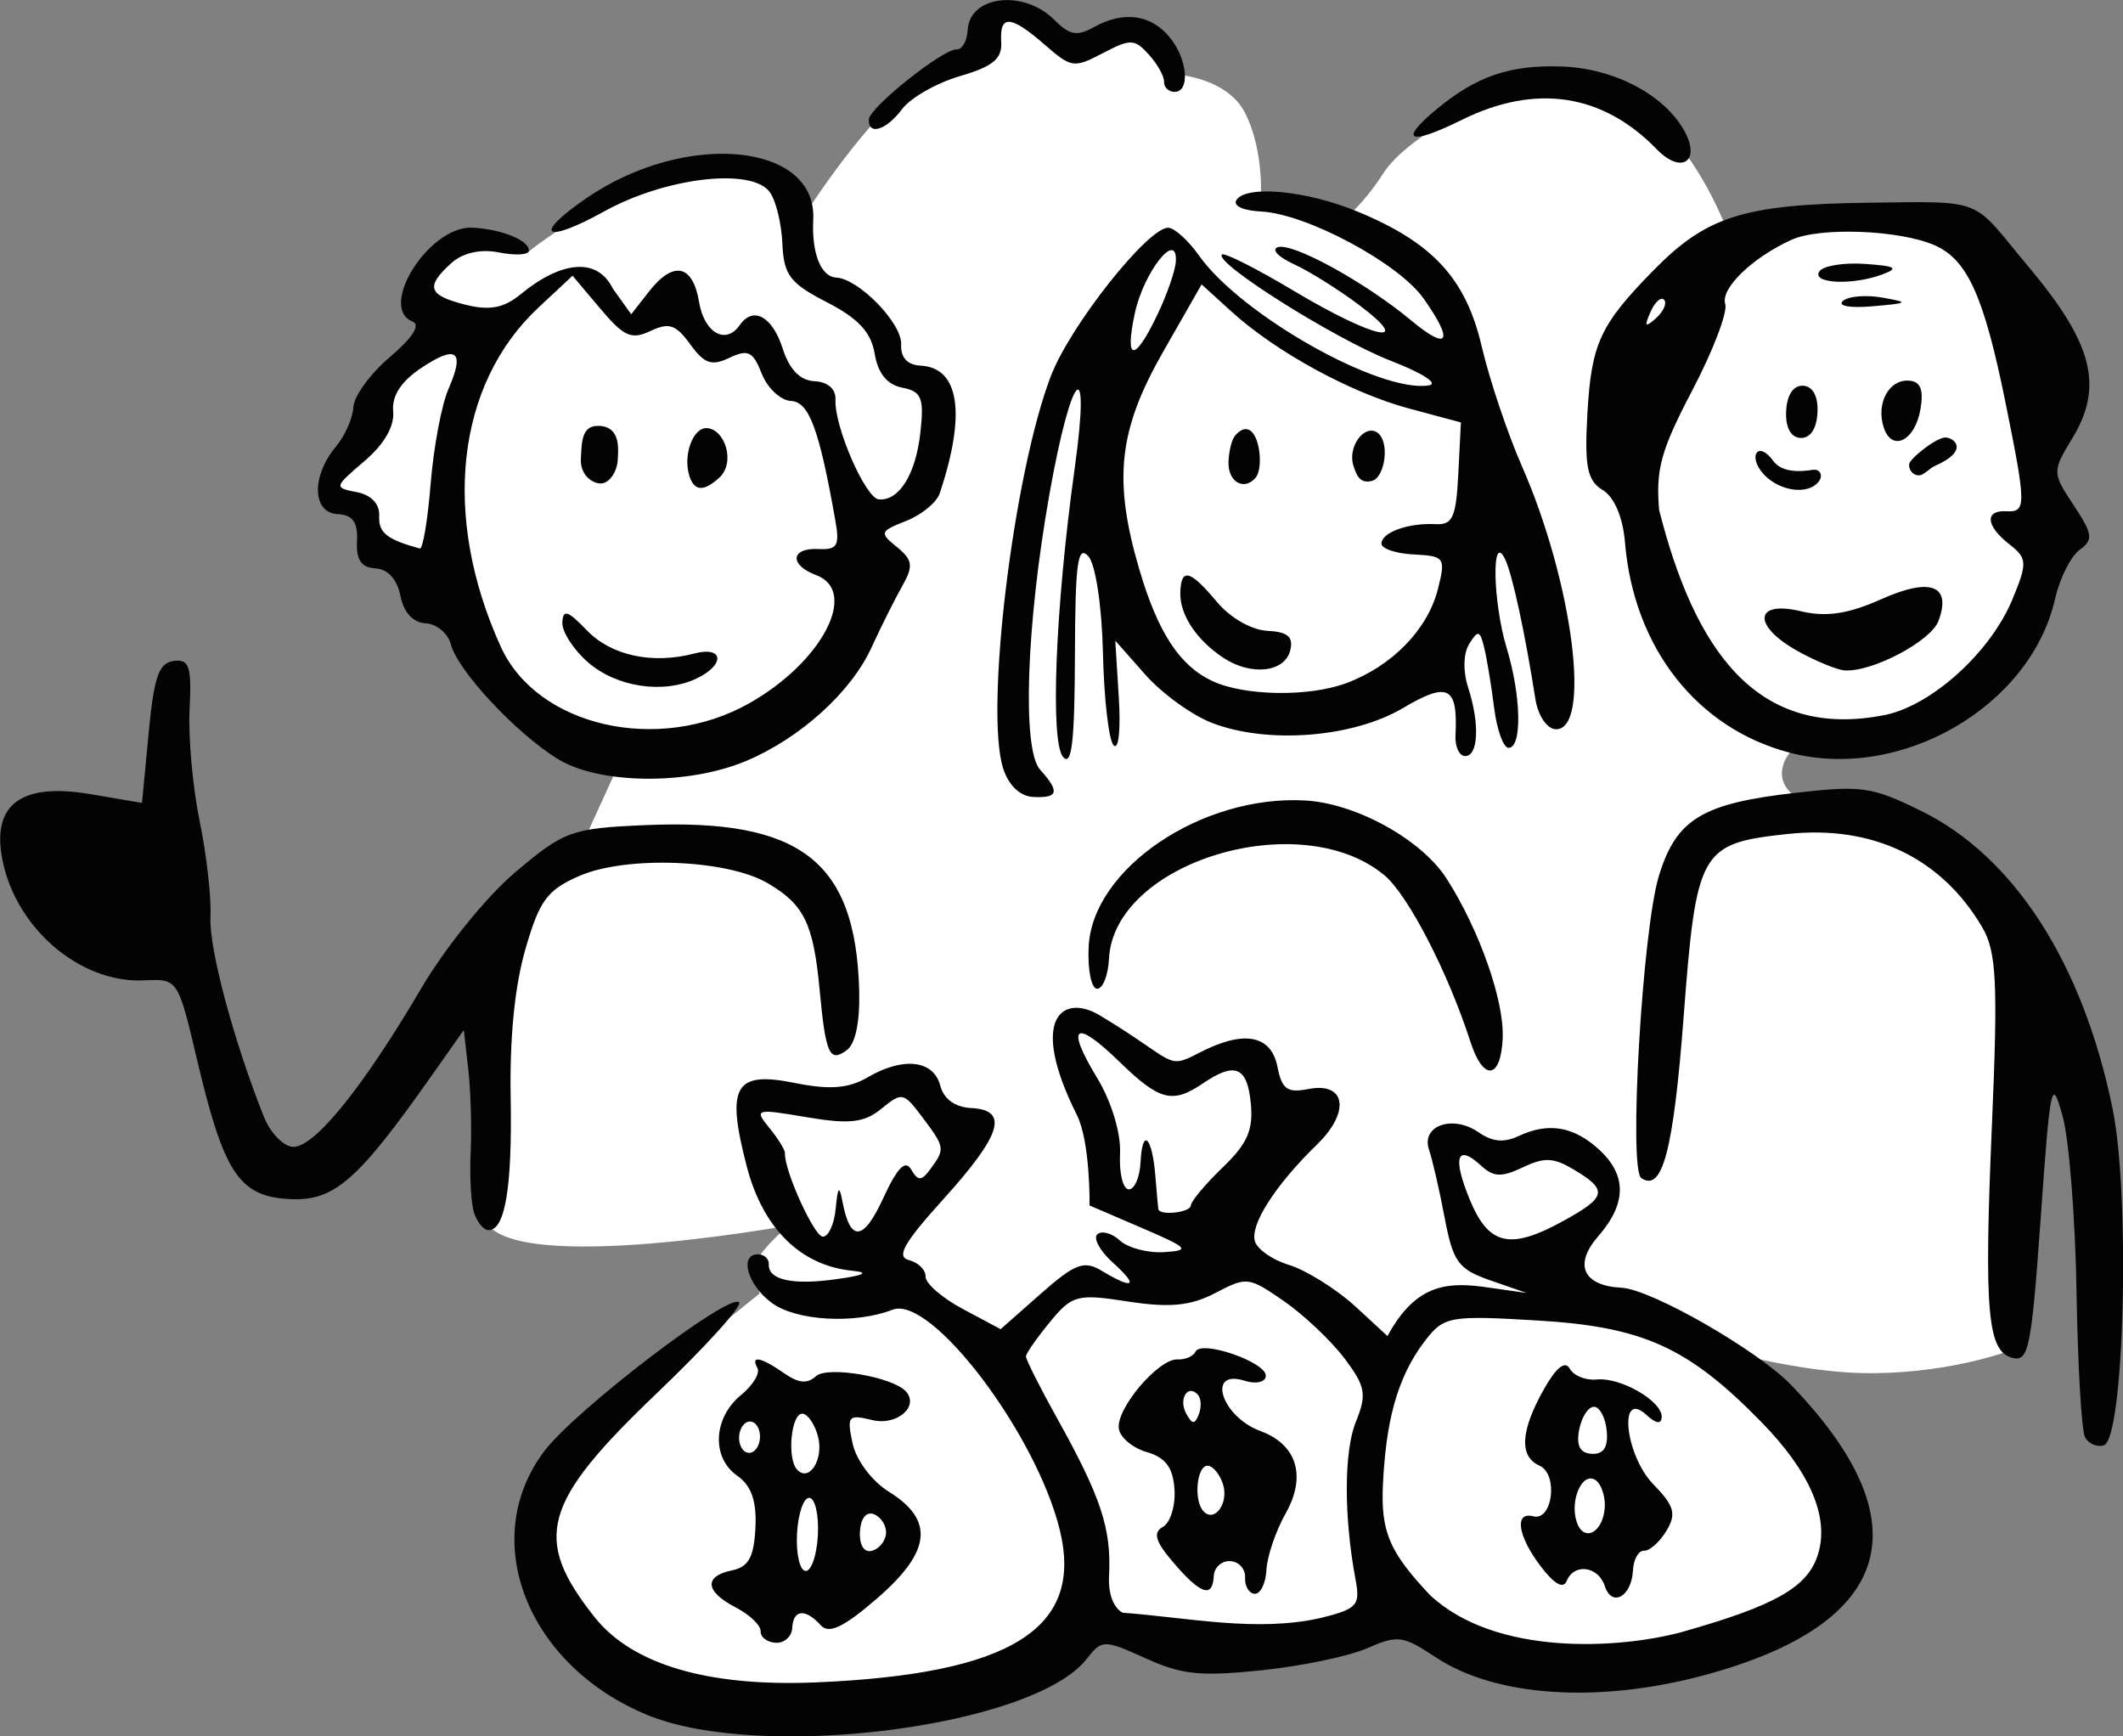 <svg xmlns="http://www.w3.org/2000/svg" width="246.89mm" height="201.9mm" viewBox="0 0 246.89 201.9"><rect x="0" y="0" width="246.89" height="201.9" fill="#808080" stroke="none"/><path d="m -6868.951,505.949 c -4.137,0 -3.635,6.883 -3.635,6.883 0,0 -1.505,0.62 -9.967,4.625 -8.416,3.984 -20.882,23.909 -21.016,24.059 0.04,-0.111 0,-0.613 -0.734,-2.939 -1.066,-3.385 -11.659,-8.463 -24.258,-3.781 -12.599,4.682 -21.123,11.734 -21.123,11.734 0,0 -8.212,-4.964 -15.295,2.482 -7.083,7.446 4.201,10.549 4.201,10.549 0,0 -10.156,5.527 -13.604,9.25 -3.447,3.723 -9.463,17.656 -9.463,17.656 l 5.891,4.062 2.445,6.77 c 0,0 12.652,2.459 12.598,8.744 -0.102,11.902 25.886,33.278 29.084,26.512 l -7.584,16.621 c 0,0 -5.076,0.677 -11.094,9.59 -6.017,8.913 -5.737,39.739 -4.896,51.176 0.841,11.437 51.906,2.13 51.906,2.13 0,0 -3.51,3.047 -4.826,5.078 -1.317,2.031 -0.062,6.486 -0.062,6.486 0,0 -15.419,12.298 -25.135,20.646 -9.716,8.349 -15.024,18.729 -11.596,27.697 7.41,19.387 50.336,31.996 76.784,18.842 8.149,-4.231 16.609,-10.887 16.609,-10.887 0,0 8.211,5.697 20.371,4.625 12.16,-1.072 32.783,-6.262 32.783,-6.262 0,0 10.781,11.902 30.525,10.492 19.744,-1.41 41.995,-11.62 44.377,-15.625 2.382,-4.005 -2.131,-20.59 -8.963,-27.754 -6.832,-7.164 -19.619,-14.328 -19.619,-14.328 0,0 18.178,6.148 32.908,6.092 14.73,-0.056 24.883,-4.344 24.883,-4.344 0,0 3.324,-57.087 2.195,-64.42 -1.128,-7.333 -10.406,-23.749 -29.273,-26.006 -18.867,-2.256 -11.715,-10.717 -11.715,-10.717 0,0 19.238,-0.679 28.891,-7.223 9.653,-6.544 16.986,-30.292 13.162,-49.641 -3.824,-19.349 -7.146,-31.083 -19.557,-33.113 -12.411,-2.031 -32.656,2.482 -32.656,2.482 0,0 -7.772,-23.072 -23.191,-25.328 -15.419,-2.256 -31.905,8.348 -35.666,14.215 -3.761,5.867 -7.396,8.52 -7.396,8.52 l -13.539,-3.385 c 0,0 0.752,-8.687 -2.695,-15.344 -2.551,-4.926 -8.791,-6.2 -11.873,-6.533 -0.245,-2.826 -0.364,-5.946 -5.865,-7.062 -6.394,-1.297 -9.777,2.934 -9.777,2.934 0,0 -9.402,-6.262 -13.539,-6.262 z" transform="translate(-150.21,163.694) matrix(0.684,0,0,0.684,1582.14,270.284) translate(4946.073,-1138.21)" fill="#fff"></path><path d="m -1983.459,-342.952 c -20.476,-8.489 -28.785,-29.864 -17.439,-44.862 5.295,-7 31.512,-27.008 33.094,-25.257 0.558,0.618 -5.698,7.53 -13.903,15.36 -19.585,18.691 -21.282,24.744 -10.686,38.125 6.395,8.076 19.266,11.883 37.587,11.117 33.241,-1.39 45.639,-9.129 41.525,-25.918 -4.02,-16.407 -21.907,-39.964 -28.427,-37.439 -6.384,2.473 -16.326,1.922 -20.513,-1.136 -4.22,-3.082 -5.664,-8.449 -2.227,-8.274 0.977,0.05 1.74,0.804 1.695,1.676 -0.136,2.675 4,3.593 11.479,2.546 4.801,-0.672 5.688,-1.142 2.71,-1.436 -8.781,-0.866 -15.198,-7.21 -17.936,-17.732 -3.554,-13.659 -2.067,-16.259 8.125,-14.197 5.933,1.2 9.177,0.953 12.429,-0.95 6.03,-3.527 11.2,-2.944 12.337,1.391 0.605,2.306 2.507,3.688 5.267,3.829 6.46,0.328 5.187,4.514 -4.702,15.461 -6.78,7.506 -8.096,9.836 -5.87,10.396 1.578,0.397 2.847,1.663 2.821,2.814 -0.027,1.151 2.832,3.628 6.352,5.505 l 6.4,3.413 6.831,-6.025 c 5.815,-5.128 7.357,-5.708 10.365,-3.896 5.452,3.285 6.365,2.636 1.916,-1.361 -2.211,-1.987 -3.41,-4.165 -2.665,-4.841 0.745,-0.676 2.475,-0.198 3.845,1.061 1.369,1.259 4.749,2.145 7.511,1.969 4.535,-0.29 4.165,-0.689 -3.83,-4.127 l -8.85,-3.806 c 0,0 0.156,-10.757 -2.163,-15.388 -8.361,-16.698 -2.264,-20.631 3.888,-16.94 12.899,7.739 11.246,9.344 16.762,6.453 7.643,-4.006 12.37,-3.198 13.457,2.302 0.754,3.815 1.677,4.484 5.223,3.783 6.409,-1.267 7.224,3.871 1.496,9.438 -7.106,6.907 -11.45,13.695 -10.542,16.476 0.448,1.373 3.05,3.165 5.78,3.981 2.731,0.816 7.968,3.992 11.48,7.233 l 5.271,4.864 c 4.61,-8.516 9.727,-9.223 16.145,-8.394 l 7.514,1.067 -6.166,-2.14 c -5.45,-1.891 -6.352,-3.123 -7.764,-10.597 -0.878,-4.651 -2.079,-9.877 -2.667,-11.612 -1.398,-4.123 4.057,-6.018 8.468,-2.941 2.287,1.595 4.285,1.78 6.738,0.624 5.093,-2.401 9.425,-1.665 13.757,2.338 4.705,4.348 4.633,9.151 -0.218,14.713 -4.192,4.805 -2.549,8.395 3.995,8.727 5.048,0.257 23.093,10.599 28.793,16.501 22.637,23.444 17.525,40.653 -14.657,49.342 -18.038,4.87 -35.527,3.723 -45.701,-2.999 -5.666,-3.743 -6.459,-3.848 -11.722,-1.548 -3.105,1.357 -11.197,3.039 -17.982,3.739 -10.401,1.073 -13.487,0.751 -19.671,-2.048 -7.066,-3.199 -7.431,-3.195 -10,0.103 -9.021,11.581 -55.5,17.499 -74.751,9.518 z m 114.427,-16.446 c 6.311,-1.549 6.863,-2.144 6.043,-6.513 -2.015,-10.739 -1.992,-21.848 0.055,-26.881 1.891,-4.65 1.638,-6.03 -1.982,-10.803 -2.282,-3.01 -6.912,-7.38 -10.288,-9.712 -5.976,-4.127 -6.285,-4.163 -11.644,-1.354 -4.163,2.182 -7.768,2.535 -14.788,1.448 -8.681,-1.344 -9.545,-1.118 -13.317,3.475 -2.219,2.702 -4.055,5.33 -4.081,5.839 -0.025,0.509 2.37,5.27 5.325,10.581 7.449,13.389 9.211,18.727 8.806,26.681 -0.192,3.78 1.119,5.708 2.311,6.322 11.122,0.818 22.689,3.346 33.558,0.917 z m -24.951,-9.462 c -3.051,-3.561 -3.501,-5.091 -1.776,-6.04 1.271,-0.699 2.162,-3.563 1.981,-6.365 -0.24,-3.721 -1.509,-5.435 -4.707,-6.356 -2.408,-0.694 -4.551,-2.49 -4.761,-3.992 -0.477,-3.402 6.758,-11.924 9.985,-11.76 1.313,0.067 2.687,-0.53 3.054,-1.325 0.946,-2.051 12.076,1.791 11.958,4.128 -0.055,1.063 -1.675,1.433 -3.603,0.823 -6.537,-2.069 -3.974,6.091 2.683,8.546 6.223,2.295 7.864,7.675 4.279,14.03 -1.673,2.967 -3.138,7.27 -3.255,9.562 -0.116,2.292 -1.011,4.127 -1.988,4.077 -0.977,-0.05 -1.715,-1.289 -1.64,-2.754 0.075,-1.465 -1.063,-2.725 -2.529,-2.799 -1.465,-0.075 -2.725,1.063 -2.8,2.529 -0.194,3.823 -2.213,3.148 -6.882,-2.302 z m 8.436,-13.347 c -0.542,-1.66 -1.699,-3.055 -2.572,-3.099 -1.857,-0.095 -2.447,5.845 -0.765,7.707 1.896,2.099 4.398,-1.356 3.337,-4.607 z m -4.253,-15.167 c -1.714,-1.897 -3.341,0.745 -1.982,3.217 1.027,1.867 1.445,1.89 2.139,0.115 0.474,-1.213 0.403,-2.713 -0.157,-3.333 z m 82.259,40.348 c 16.034,-4.532 21.467,-7.641 23.187,-13.27 1.931,-6.315 -1.398,-14.02 -9.732,-22.524 -12.393,-12.646 -20.047,-16.105 -38.003,-17.175 -14.851,-0.885 -15.883,-0.702 -19.041,3.384 -5.063,6.549 -6.697,14.411 -7.199,24.297 -0.418,8.234 1.078,11.666 7.997,19.005 11.181,10.449 32.191,9.141 42.792,6.284 z m -13.078,-7.821 c -1.106,-3.387 -5.215,-3.951 -6.468,-0.887 -0.584,1.429 -2.107,0.583 -4.416,-2.45 -3.931,-5.164 -4.553,-9.369 -1.262,-8.522 3.287,0.846 4.266,-7.177 1.05,-8.603 -3.504,-1.553 -3.248,-5.922 0.761,-13.031 2.076,-3.681 3.599,-4.883 4.382,-3.459 0.66,1.201 2.721,2.027 4.579,1.836 4.07,-0.417 11.185,3.701 11.049,6.395 -0.064,1.266 -0.977,1.123 -2.65,-0.415 -4.768,-4.384 -3.578,6.907 1.25,11.86 3.546,3.637 3.933,5.02 2.207,7.884 -1.151,1.91 -2.863,3.434 -3.805,3.386 -0.942,-0.048 -1.792,1.464 -1.889,3.36 -0.227,4.458 -3.59,6.316 -4.789,2.645 z m 0,-13.467 c 0.093,-1.838 -0.61,-3.881 -1.562,-4.539 -2.211,-1.527 -4.435,3.362 -3.221,7.079 1.185,3.628 4.561,1.835 4.784,-2.541 z m 0.334,-12.892 c -0.201,-2.214 -1.163,-4.066 -2.14,-4.115 -0.977,-0.05 -2.123,1.695 -2.547,3.877 -0.53,2.73 0.138,4.013 2.14,4.115 2.003,0.102 2.797,-1.108 2.547,-3.877 z m -131.093,-37.824 c 0.343,-3.683 0.619,-3.995 1.128,-1.278 1.319,7.039 3.554,6.904 6.924,-0.418 2.425,-5.269 3.787,-6.666 4.793,-4.918 1.149,1.995 1.75,1.97 3.29,-0.134 2.488,-3.401 2.451,-3.634 -1.404,-8.772 -3.193,-4.256 -3.448,-4.309 -6.963,-1.438 -2.917,2.382 -5.468,2.67 -12.724,1.434 -8.65,-1.473 -8.948,-1.389 -6.35,1.792 1.499,1.835 2.703,3.776 2.676,4.313 -0.147,2.901 4.931,14.127 6.424,14.203 0.964,0.05 1.957,-2.104 2.207,-4.785 z m 123.67,2.135 c 7.378,-4.058 7.651,-5.244 1.985,-8.657 -3.584,-2.159 -5.085,-2.241 -8.818,-0.48 -3.682,1.736 -4.979,1.679 -7.149,-0.316 -4.103,-3.773 -4.861,-1.348 -1.845,5.903 3.197,7.686 6.826,8.5 15.826,3.551 z m -63.304,-2.627 c 0.037,-0.733 2.479,-3.648 5.417,-6.478 4.216,-4.063 5.226,-6.355 4.794,-10.885 -0.597,-6.268 -2.674,-7.132 -8.169,-3.398 -5.151,3.5 -7.363,2.924 -14.16,-3.684 -7.612,-7.401 -9.238,-6.22 -3.791,2.755 2.434,4.011 4.061,9.402 3.885,12.87 -0.167,3.283 0.496,6.009 1.473,6.058 0.977,0.05 1.884,-2.041 2.017,-4.646 0.303,-5.969 1.983,-4.335 2.524,2.455 0.224,2.812 0.452,5.316 0.507,5.564 0.253,1.141 5.437,0.566 5.504,-0.611 z m -73.129,72.365 c 0.051,-0.998 -1.86,-2.826 -4.245,-4.063 -5.229,-2.711 -5.462,-5.294 -0.569,-6.311 2.768,-0.576 3.675,-2.242 3.928,-7.218 0.231,-4.546 -0.694,-7.183 -3.11,-8.868 -4.396,-3.066 -4.073,-9.836 0.655,-13.696 2.019,-1.649 3.279,-3.712 2.799,-4.585 -1.229,-2.234 0.583,-1.887 4.534,0.869 2.457,1.714 3.932,1.848 5.43,0.495 1.951,-1.762 13.037,0.123 15.271,2.595 2.329,2.578 -1.549,5.892 -5.706,4.876 -4.108,-1.004 -4.354,-0.713 -3.353,3.969 0.609,2.848 3.295,6.427 6.157,8.203 7.776,4.825 7.212,10.153 -1.911,18.069 -5.717,4.961 -8.259,6.186 -9.646,4.651 -2.624,-2.905 -4.7,-2.719 -4.86,0.435 -0.075,1.465 -1.334,2.603 -2.8,2.529 -1.465,-0.075 -2.622,-0.952 -2.572,-1.95 z m 9.735,-16.382 c 0.174,-3.419 -0.483,-6.257 -1.46,-6.306 -0.977,-0.05 -1.918,2.707 -2.092,6.126 -0.174,3.419 0.483,6.257 1.46,6.306 0.977,0.05 1.918,-2.707 2.092,-6.126 z m 11.589,-0.301 c 0.067,-1.302 -0.862,-2.752 -2.062,-3.221 -1.298,-0.507 -2.262,0.706 -2.378,2.995 -0.116,2.289 0.719,3.594 2.062,3.221 1.242,-0.345 2.312,-1.693 2.378,-2.995 z m -11.572,-16.434 c -0.547,-2.085 -1.74,-3.829 -2.651,-3.875 -1.904,-0.097 -2.653,7.567 -0.925,9.479 2.056,2.276 4.598,-1.708 3.576,-5.604 z m -9.861,0.21 c 0.075,-1.465 -0.664,-2.705 -1.641,-2.754 -0.977,-0.05 -1.837,1.109 -1.911,2.574 -0.075,1.465 0.664,2.705 1.641,2.754 0.977,0.05 1.837,-1.108 1.911,-2.574 z m 225.285,-0.062 c -0.593,-1.079 -1.244,-12.171 -1.446,-24.65 -0.202,-12.479 -1.264,-25.94 -2.361,-29.913 -1.877,-6.801 -2.095,-5.79 -3.736,17.292 -1.567,22.044 -2.046,24.441 -4.756,23.774 -4.314,-1.061 -4.905,-7.75 -3.523,-39.896 1.029,-23.938 0.766,-29.203 -1.671,-33.34 -6.954,-11.808 -18.637,-17.394 -33.113,-15.834 -14.828,1.598 -15.483,2.749 -17.636,30.991 -1.741,22.843 -3.613,29.977 -7.213,27.491 -2.187,-1.51 0.194,-42.211 3.005,-51.382 2.953,-9.634 7.342,-12.301 23.2,-14.099 11.334,-1.285 13.011,-1.043 21.396,3.08 15.815,7.777 27.472,25.901 32.528,50.573 3.071,14.986 1.988,56.286 -1.502,57.279 -1.151,0.327 -2.578,-0.287 -3.171,-1.366 z m -273.898,-38.167 c -0.514,-1.575 -0.775,-6.196 -0.579,-10.268 0.194,-4.072 0.015,-10.419 -0.404,-14.105 l -0.761,-6.701 -5.75,8.151 c -12.38,17.548 -16.34,20.967 -23.848,20.585 -8.592,-0.437 -11.19,-4.343 -15.755,-23.688 -3.234,-13.705 -3.283,-13.779 -8.928,-13.49 -11.291,0.577 -22.596,-9.468 -24.363,-21.649 -1.242,-8.558 3.868,-11.934 15.156,-10.012 l 8.775,1.494 1.127,-11.85 c 0.915,-9.629 1.715,-11.931 4.265,-12.285 2.64,-0.366 3.068,0.935 2.699,8.202 -0.241,4.75 0.526,13.301 1.705,19 1.179,5.7 2.009,13.026 1.843,16.281 -0.272,5.353 3.888,20.939 9.069,33.972 1.093,2.749 3.321,5.065 4.952,5.148 3.592,0.183 11.897,-10.069 21.765,-26.864 4.131,-7.031 11.143,-15.689 16.086,-19.864 8.281,-6.992 9.501,-7.432 22.138,-7.971 26.3,-1.122 35.667,6.108 36.284,28.01 0.151,5.362 -0.612,9.129 -2.071,10.219 -2.963,2.215 -3.621,0.779 -4.644,-10.138 -1.066,-11.381 -2.631,-14.593 -8.882,-18.239 -6.922,-4.038 -24.076,-4.679 -32.006,-1.197 -5.463,2.399 -6.746,4.144 -9.144,12.442 -1.819,6.292 -2.691,15.067 -2.505,25.211 0.281,15.36 -0.962,22.688 -3.823,22.543 -0.806,-0.041 -1.887,-1.363 -2.401,-2.939 z m 169.398,-29.081 c -3.815,-11.83 -10.621,-24.991 -14.652,-28.332 -14.286,-11.841 -45.961,-2.219 -46.797,14.216 -0.145,2.855 -1.063,5.151 -2.04,5.101 -0.977,-0.05 -1.614,-3.285 -1.415,-7.189 0.676,-13.298 19.312,-25.837 36.873,-24.809 8.662,0.507 19.767,6.666 24.011,13.317 5.568,8.726 9.787,20.743 9.508,27.084 -0.31,7.05 -3.304,7.383 -5.488,0.611 z m -79.436,-46.442 c -3.163,-9.788 1.729,-50.074 8.103,-66.726 3.295,-8.607 16.598,-25.383 19.992,-25.211 1.058,0.053 3.396,2.179 5.195,4.723 7.12,10.064 30.617,23.357 39.038,22.085 1.809,-0.273 -0.949,-2.071 -6.44,-4.198 -9.394,-3.639 -30.175,-16.72 -28.691,-18.06 0.412,-0.372 5.957,2.435 12.322,6.238 13.444,8.032 20.569,9.586 11.096,2.42 -3.484,-2.636 -8.518,-5.791 -11.186,-7.013 -2.668,-1.221 -3.894,-2.524 -2.724,-2.895 2.536,-0.804 14.879,5.978 22.648,12.445 6.399,5.326 7.336,3.655 2.1,-3.746 -4.246,-6.002 -19.878,-14.367 -27.579,-14.758 -3.136,-0.159 -4.886,-0.992 -4.194,-1.994 1.751,-2.535 11.894,-1.561 20.476,1.966 12.845,5.28 18.496,11.391 21.192,22.922 1.324,5.661 4.389,14.801 6.81,20.31 8.706,19.807 11.949,45.122 5.74,44.806 -1.447,-0.073 -2.978,-2.355 -3.404,-5.07 -1.782,-11.365 -3.932,-21.293 -5.167,-23.855 -2.324,-4.823 -2.098,7.316 0.283,15.149 2.492,8.201 2.638,17.049 0.279,16.93 -0.868,-0.044 -1.957,-3.104 -2.42,-6.8 -0.463,-3.696 -1.216,-8.272 -1.674,-10.168 -0.728,-3.018 -1.047,-3.107 -2.549,-0.716 -1.025,1.631 -1.094,4.662 -0.17,7.52 1.98,6.127 1.702,11.685 -0.575,11.57 -0.977,-0.05 -1.698,-1.623 -1.603,-3.497 0.424,-8.35 -1.232,-9.215 -8.933,-4.663 -8.534,5.044 -23.059,6.168 -32.49,2.515 -3.408,-1.32 -8.496,-5.005 -11.307,-8.188 l -5.11,-5.788 0.599,9.665 c 0.343,5.537 -0.037,9.007 -0.889,8.124 -0.819,-0.848 -1.632,-7.919 -1.808,-15.715 -0.181,-8.009 -1.274,-15.172 -2.513,-16.468 -1.792,-1.875 -2.203,1.236 -2.252,17.017 -0.044,14.526 -0.538,18.782 -1.993,17.173 -2.251,-2.488 -1.346,-25.376 1.937,-48.955 2.819,-20.247 -0.526,-16.889 -4.284,4.301 -3.942,22.227 -4.658,43.381 -1.585,46.784 3.396,3.759 3.117,4.864 -1.171,4.646 -2.226,-0.113 -4.168,-1.952 -5.096,-4.826 z m 58.262,-14.499 c 7.787,-2.86 13.896,-9.106 15.641,-15.99 1.361,-5.373 1.173,-5.642 -4.124,-5.911 -3.053,-0.155 -5.514,-0.996 -5.469,-1.868 0.097,-1.924 4.575,-3.519 9.215,-3.283 2.897,0.147 3.473,-1.135 3.851,-8.56 l 0.444,-8.733 -8.821,-2.366 c -9.896,-2.654 -22.644,-9.618 -30.219,-16.509 l -5.044,-4.589 -6.551,11.466 c -7.61,13.321 -8.525,21.801 -4.005,37.105 3.138,10.623 6.821,16.245 12.343,18.84 5.447,2.56 16.335,2.75 22.739,0.398 z m -20.761,-4.289 c -4.627,-3.026 -7.512,-7.387 -7.388,-11.17 0.138,-4.236 1.657,-3.834 6.247,1.653 2.242,2.681 5.86,4.749 8.544,4.886 3.475,0.177 4.465,1.017 3.905,3.315 -0.91,3.732 -6.602,4.395 -11.308,1.317 z m 0.81,-33.456 c 0.098,-1.954 0.575,-3.757 1.158,-4.407 3.733,-4.161 5.194,5.205 3.421,7.238 -1.99,2.281 -4.755,0.63 -4.579,-2.832 z m 21.242,0.771 c -1.062,-3.253 1.888,-7.139 4.057,-5.641 2.18,1.505 1.319,7.6 -0.885,8.204 -2.148,0.588 -2.7,-1.116 -3.172,-2.563 z m -33.356,-25.642 c 1.658,-3.463 3.08,-7.569 3.159,-9.124 0.276,-5.43 -5.474,1.847 -6.973,8.826 -1.775,8.259 -0.062,8.393 3.815,0.298 z m -101.951,75.475 c -7.138,-4.43 -16.969,-14.975 -18.147,-19.467 -0.492,-1.878 -2.425,-3.492 -4.294,-3.587 -2.144,-0.109 -3.727,-1.833 -4.287,-4.669 -0.556,-2.814 -2.146,-4.561 -4.248,-4.668 -2.399,-0.121 -3.295,-1.439 -3.134,-4.611 0.166,-3.256 -0.721,-4.488 -3.326,-4.621 -4.307,-0.219 -4.444,-6.486 -0.25,-11.482 1.53,-1.823 2.86,-4.84 2.955,-6.703 0.095,-1.863 2.894,-5.698 6.22,-8.522 3.822,-3.244 5.245,-5.456 3.867,-6.008 -6.007,-2.407 2.845,-16.347 10.144,-15.976 5.011,0.255 9.699,2.173 9.61,3.932 -0.036,0.703 -2.317,0.83 -5.069,0.282 -3.128,-0.623 -6.166,0.053 -8.104,1.804 -4.453,4.023 -3.975,5.47 2.336,7.069 4.139,1.049 6.578,0.593 9.438,-1.764 6.771,-5.58 12.991,-6.424 15.668,-0.97 l 3.129,4.374 3.014,-3.853 c 4.159,-5.317 7.457,-4.633 8.526,1.769 0.879,5.265 4.555,7.343 6.923,3.913 2.251,-3.26 5.532,-1.486 7.268,3.93 1.168,3.644 2.959,5.492 5.447,5.619 2.28,0.116 3.648,1.331 3.555,3.158 -0.229,4.512 5.111,16.77 7.379,16.938 3.459,0.255 6.259,-4.263 7.055,-11.383 0.656,-5.868 0.207,-6.978 -3.083,-7.618 -2.569,-0.5 -4.129,-2.417 -4.686,-5.758 -0.613,-3.672 -2.782,-6.01 -8.13,-8.763 -6.292,-3.239 -7.331,-4.612 -7.567,-9.993 -0.15,-3.431 -1.121,-7.372 -2.157,-8.758 -3.125,-4.18 -17.703,-2.463 -28.145,3.315 -10.226,5.658 -12.277,4.093 -2.983,-2.276 16.838,-11.54 39.199,-9.418 38.534,3.657 -0.29,5.711 1.299,9.729 3.901,9.861 3.85,0.196 11.227,7.792 11.045,11.374 -0.113,2.219 1.054,3.486 3.316,3.6 6.59,0.335 7.76,8.171 3.244,21.707 -0.514,1.539 -3.074,3.645 -5.688,4.679 -4.522,1.789 -4.599,2.007 -1.577,4.463 2.679,2.176 2.817,3.22 0.874,6.65 -1.267,2.237 -3.615,6.93 -5.216,10.427 -3.484,7.608 -12.145,15.433 -21.357,19.295 -9.884,4.144 -25.004,3.97 -31.995,-0.369 z m 32.596,-9.471 c 12.392,-7.003 18.664,-19.044 11.347,-21.782 -4.609,-1.725 -4.331,-4.672 0.418,-4.43 3.173,0.161 3.611,-0.564 2.871,-4.751 -2.768,-15.657 -4.471,-20.259 -7.553,-20.415 -1.761,-0.09 -3.998,-2.174 -4.97,-4.631 -1.502,-3.797 -2.327,-4.205 -5.492,-2.713 -3.062,1.444 -4.248,1.036 -6.677,-2.296 -2.455,-3.368 -3.595,-3.749 -6.76,-2.257 -3.246,1.531 -4.502,0.971 -8.525,-3.8 l -4.718,-5.595 -5.787,5.402 c -14.02,13.087 -16.509,35.465 -6.413,57.672 6.184,13.601 26.863,18.297 42.258,9.596 z m -27.448,-6.968 c -2.471,-2.155 -4.427,-5.199 -4.348,-6.763 0.116,-2.293 0.926,-2.032 4.173,1.345 4.139,4.304 11.127,5.809 18.27,3.935 5.02,-1.317 5.277,1.938 0.337,4.267 -5.631,2.655 -13.571,1.456 -18.431,-2.784 z m -1.199,-34.56 c 0.152,-2.999 0.129,-5.782 3.158,-5.617 3.681,0.201 3.198,4.052 3.107,5.842 -0.091,1.791 -1.181,3.538 -2.423,3.883 -1.43,0.397 -3.994,-1.109 -3.842,-4.109 z m 18.466,2.943 c -1.152,-3.527 0.579,-8.299 2.965,-8.178 3.08,0.157 4.916,5.886 2.093,8.436 -2.488,2.248 -4.177,2.442 -5.059,-0.258 z m -44.003,1.261 c 0.5,-6.201 1.867,-13.454 3.037,-16.118 2.849,-6.482 1.344,-7.584 -4.747,-3.475 -3.365,2.27 -4.915,4.706 -4.663,7.33 0.241,2.508 -1.525,5.558 -4.88,8.428 -5.204,4.452 -5.217,4.505 -1.291,5.281 2.482,0.491 3.904,2.018 3.799,4.082 -0.143,2.812 1.319,3.976 6.901,5.493 0.514,0.14 1.344,-4.82 1.844,-11.021 z m 231.066,45.734 c -15.784,-4.138 -26.528,-17.852 -28.009,-35.753 -0.353,-4.272 -1.822,-7.717 -3.796,-8.906 -2.622,-1.579 -3.103,-3.986 -2.595,-12.973 0.673,-11.911 2.145,-15.101 11.241,-24.368 8.968,-9.137 15.242,-11.198 36.291,-11.488 20.661,-0.283 17.619,-0.798 27.559,10.983 10.859,12.961 12.706,20.223 7.382,29.01 -3.467,5.722 -3.464,5.897 0.211,11.436 3.234,4.874 3.369,5.886 1.007,7.576 -1.499,1.073 -3.38,4.828 -4.181,8.344 -4.167,18.309 -26.224,31.091 -45.11,26.14 z m 16.432,-6.458 c 7.983,-1.787 17.777,-10.75 21.435,-19.617 2.57,-6.23 2.527,-6.963 -0.547,-9.371 -3.973,-3.112 -4.218,-5.784 -0.512,-5.596 3.434,0.175 3.43,-0.888 -0.081,-18.278 -3.674,-18.199 -6.488,-24.478 -12.067,-26.931 -5.96,-2.619 -19.483,-3.141 -24.351,-0.939 -6.649,3.008 -12.12,8.303 -11.27,10.908 0.442,1.354 -2.064,7.936 -5.571,14.626 -5.373,10.254 -6.263,13.459 -5.668,20.41 5.991,23.583 16.5,39.335 38.633,34.787 z m -15.108,-10.832 c -7.731,-4.312 -7.372,-8.666 0.556,-6.757 4.282,1.031 8.076,0.465 13.67,-2.04 8.39,-3.757 12.012,-2.382 9.737,3.695 -1.292,3.453 -11.283,8.719 -15.943,8.403 -1.317,-0.09 -4.926,-1.575 -8.021,-3.301 z m -6.237,-30.633 c -2.053,-2.78 -0.328,-5.042 2.094,-1.698 1.634,2.256 5.268,1.765 6.704,1.54 1.265,-0.198 1.789,0.916 1.136,1.863 -1.847,2.675 -7.403,1.722 -9.934,-1.704 z m 25.21,-1.081 c 0.05,-0.977 4.707,-4.655 6.23,-4.578 1.523,0.078 4.008,2.261 -1.79,4.804 -1.053,0.462 -1.94,1.682 -2.859,1.635 -0.919,-0.046 -1.631,-0.884 -1.581,-1.861 z m -20.906,-9.075 c 0.141,-2.763 1.232,-4.389 2.89,-4.304 1.658,0.084 2.579,1.813 2.438,4.575 -0.14,2.763 -1.232,4.389 -2.89,4.304 -1.657,-0.084 -2.579,-1.813 -2.438,-4.575 z m 16.585,2.772 c -1.316,-4.029 0.854,-8.117 4.217,-7.946 2.032,0.103 2.61,1.484 2.034,4.863 -0.92,5.404 -4.859,7.347 -6.252,3.084 z m -6.947,-21.475 c 0.9,-0.814 3.918,-1.076 6.705,-0.584 4.665,0.824 4.535,0.942 -1.637,1.479 -3.845,0.335 -6.007,-0.046 -5.068,-0.895 z m -3.979,-5.047 c 0.653,-0.946 4.135,-1.514 7.737,-1.262 5.278,0.369 5.844,0.719 2.919,1.804 -5.096,1.89 -12.089,1.534 -10.656,-0.542 z m -26.409,4.843 c -0.519,-0.575 -1.562,0.36 -2.318,2.078 -1.093,2.482 -0.899,2.696 0.944,1.045 1.275,-1.143 1.893,-2.548 1.374,-3.123 z m -135.204,-30.678 c 0.103,-2.022 12.624,-12.007 14.911,-11.891 0.943,0.048 1.791,-1.426 1.885,-3.275 0.299,-5.888 9.514,-6.98 14.738,-1.746 2.607,2.612 3.843,2.838 6.731,1.232 5.04,-2.802 9.704,-2.164 12.913,1.766 3.06,3.747 3.485,9.385 0.696,9.243 -0.977,-0.05 -1.738,-0.832 -1.692,-1.739 0.046,-0.907 -1.115,-2.976 -2.58,-4.599 -2.428,-2.689 -3.12,-2.711 -7.815,-0.25 -4.913,2.575 -5.366,2.512 -9.82,-1.373 -5.85,-5.103 -7.765,-5.24 -7.464,-0.532 0.183,2.859 -1.399,4.172 -6.993,5.804 -3.976,1.16 -8.409,3.684 -9.85,5.61 -2.699,3.605 -5.802,4.564 -5.659,1.75 z m 133.964,5.095 c -9.194,-9.482 -20.596,-11.207 -33.132,-5.014 -9.081,4.486 -10.914,3.627 -4.141,-1.94 6.725,-5.528 12.396,-7.437 21.164,-7.123 8.865,0.317 17.368,4.785 20.779,10.92 2.888,5.194 -0.484,7.474 -4.67,3.157 z" fill="#030303" transform="translate(-150.21,163.694) matrix(0.684,0,0,0.684,1582.14,270.284)"></path></svg>